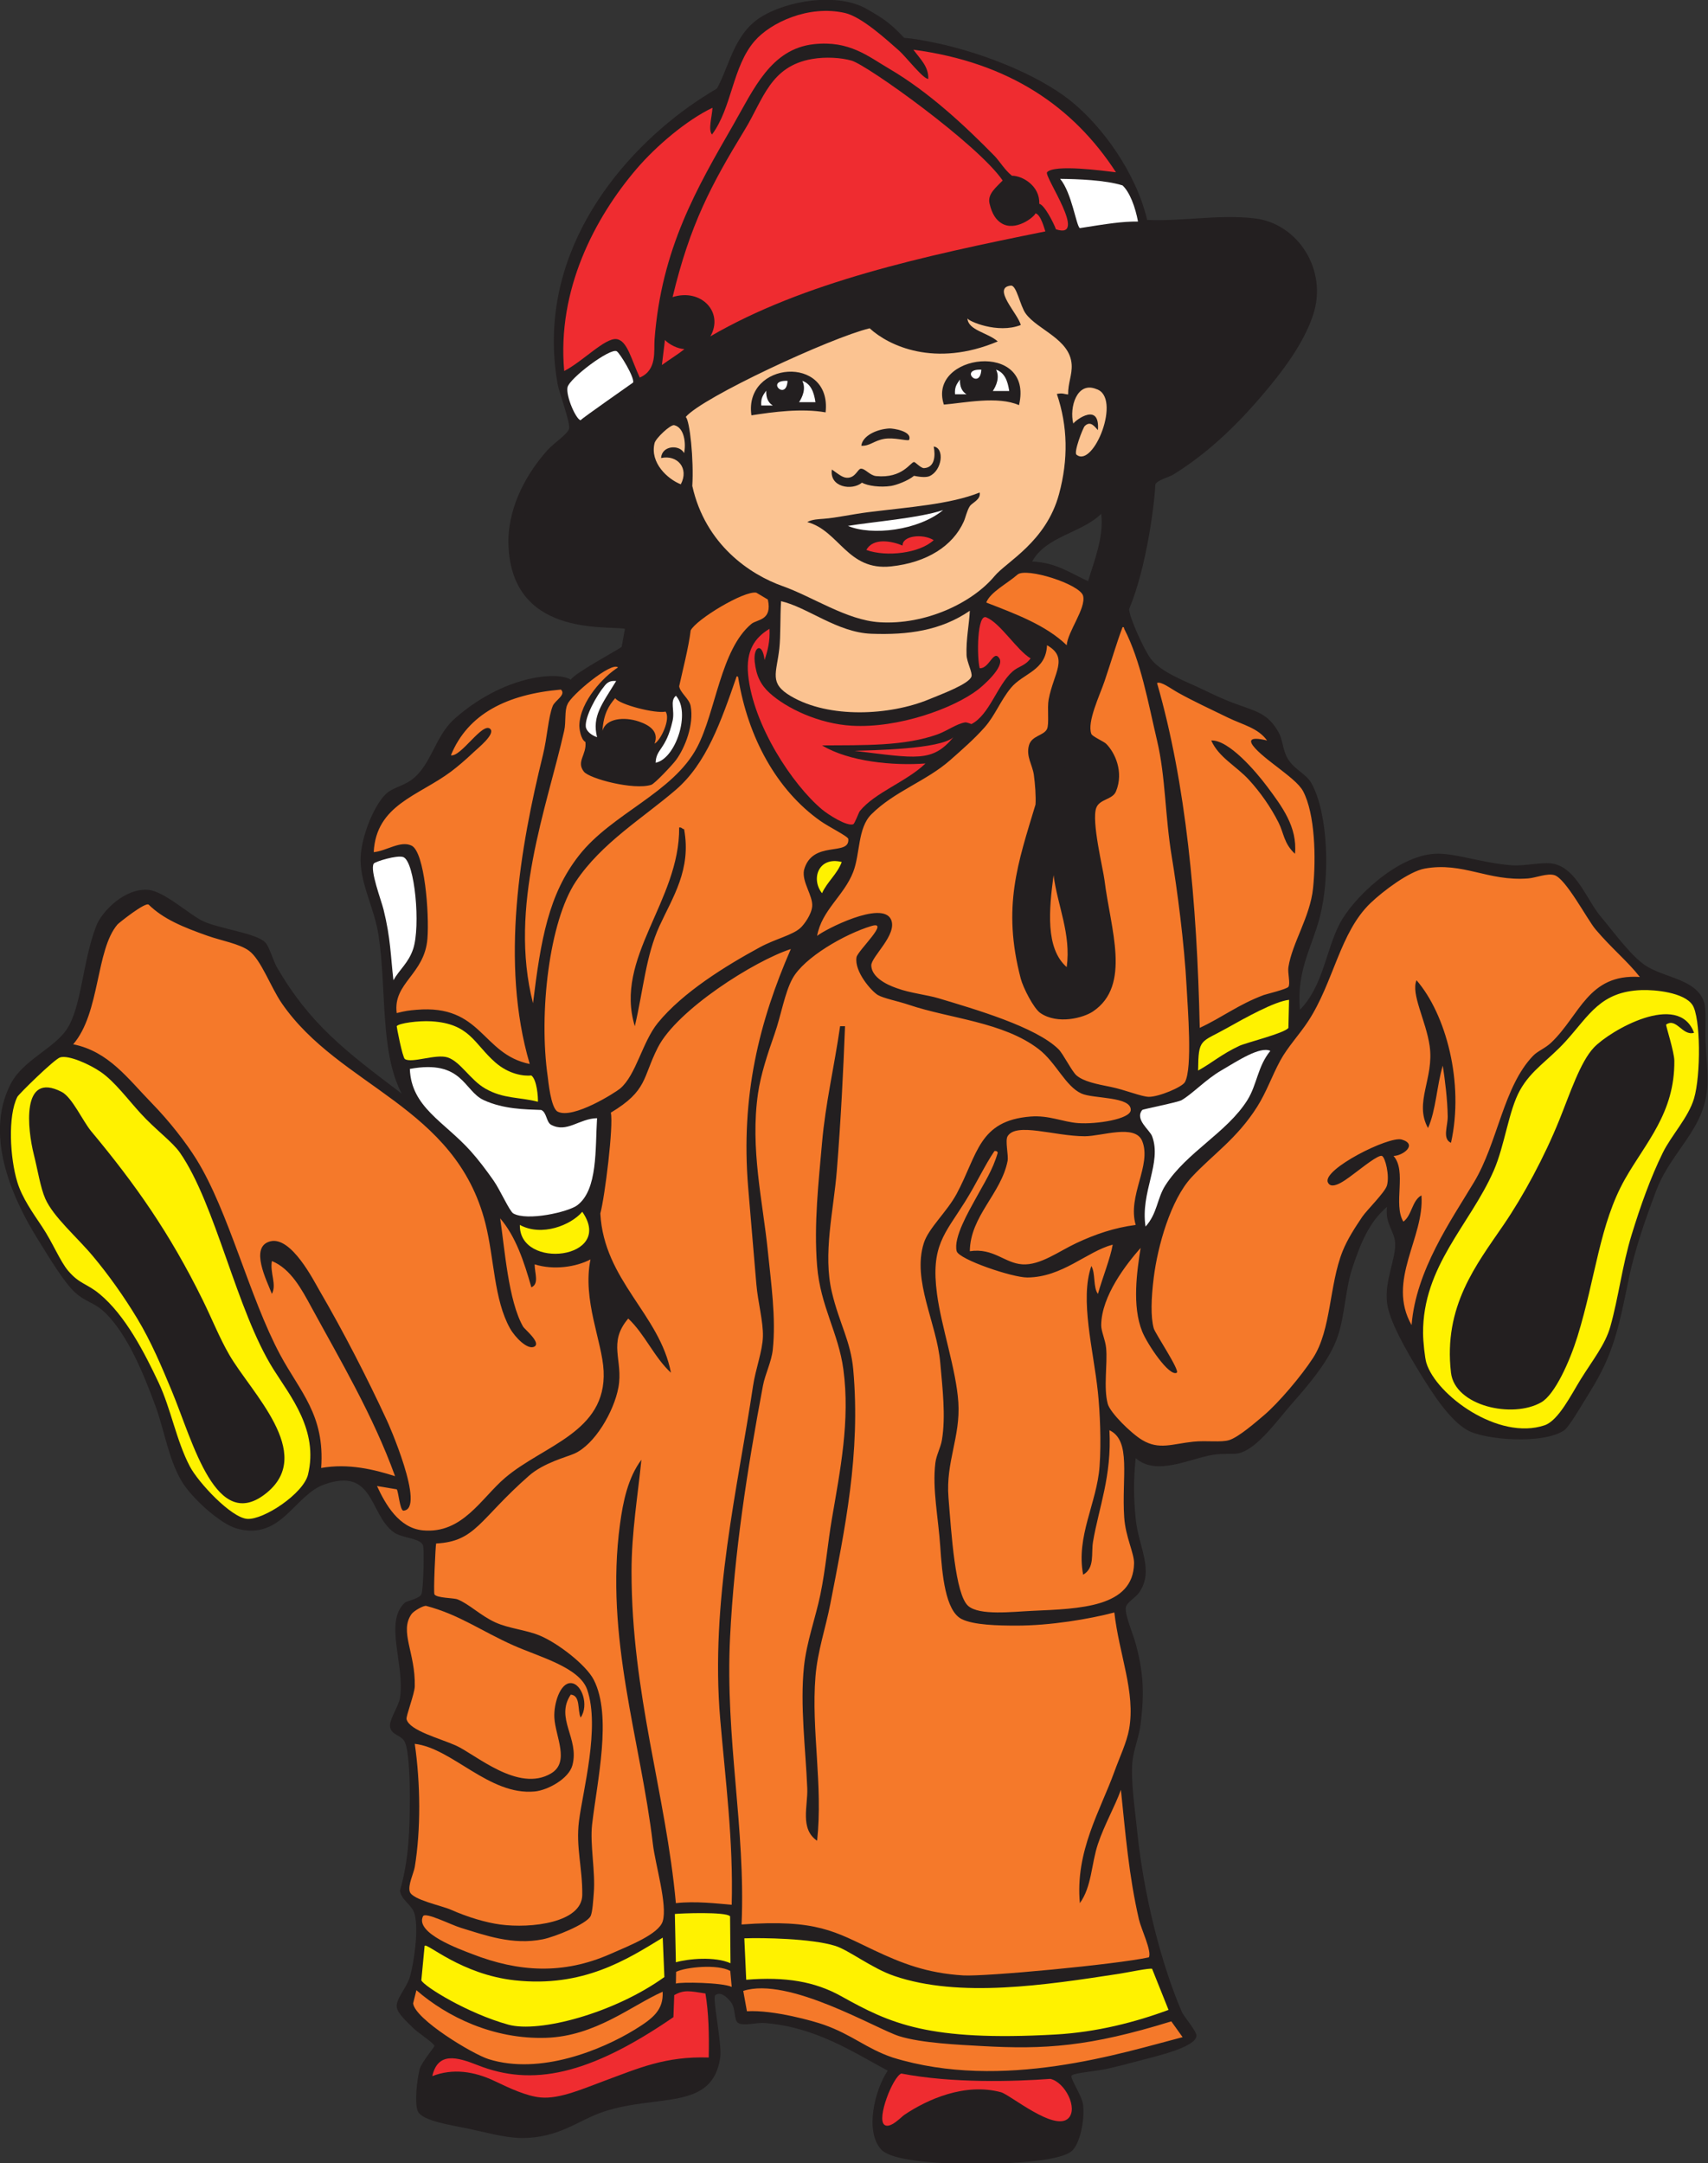 <?xml version="1.0" encoding="UTF-8" standalone="no"?>
<svg
   xmlns:dc="http://purl.org/dc/elements/1.1/"
   xmlns:cc="http://creativecommons.org/ns#"
   xmlns:rdf="http://www.w3.org/1999/02/22-rdf-syntax-ns#"
   xmlns:svg="http://www.w3.org/2000/svg"
   xmlns="http://www.w3.org/2000/svg"
   viewBox="0 0 665.48 842.787"
   height="842.787"
   width="665.48"
   xml:space="preserve"
   id="svg2"
   version="1.1"><rect x="0" y="0" width="665.48" height="842.787" fill="#333333" stroke="none"/><defs
     id="defs6" /><g
     transform="matrix(1.333,0,0,-1.333,0,842.787)"
     id="g10"><g
       transform="scale(0.1)"
       id="g12"><path
         id="path14"
         style="fill:#231f20;fill-opacity:1;fill-rule:evenodd;stroke:none"
         d="m 3353.14,5679.69 c 100.82,-4.59 205.86,16.24 312,4.8 127.44,-13.73 217.08,-150.34 172.79,-283.2 -28.39,-85.18 -91.55,-167.81 -153.59,-240 -77.78,-90.49 -159.98,-167.15 -254.41,-225.6 -14.4,-8.92 -45.7,-15.47 -52.8,-28.8 -1.84,-47.28 -24.06,-238.98 -76.8,-364.8 0.52,-25.11 44.87,-120.54 62.4,-144 30.84,-41.25 98.97,-64.91 153.61,-91.2 26.66,-12.83 57.27,-27.42 86.39,-38.4 67.74,-25.54 101.88,-28.73 134.4,-86.4 12.16,-21.55 11.62,-47.64 24,-72 18.47,-36.35 55.67,-47.53 72.01,-76.8 49.04,-87.84 55.47,-274.91 23.99,-393.6 -23.58,-88.95 -67.77,-154.67 -57.6,-268.8 67.67,69.21 75.38,171.33 115.2,249.6 38.32,75.3 167.2,199.65 278.41,206.4 58.46,3.55 137.74,-27.3 225.59,-33.6 38.98,-2.8 89.29,10.34 120,4.8 68.73,-12.39 99.57,-106.42 139.2,-153.6 42.51,-50.59 94.12,-123.33 139.2,-148.8 59.02,-33.33 140.72,-37.71 163.2,-100.8 8.22,-23.08 3.07,-75.49 4.81,-115.2 3.82,-87.47 16.9,-141.83 -14.41,-216 -31.34,-74.26 -97.32,-135.31 -129.6,-220.8 -30.47,-80.7 -63.13,-172.86 -81.6,-264 -28.26,-139.5 -44.8,-215.92 -110.4,-321.59 -24.97,-40.24 -62.15,-105.07 -76.79,-115.21 -61.14,-42.32 -232.3,-28.63 -283.21,0 -50.44,28.37 -99.79,103.35 -139.2,168 -40.34,66.2 -90.09,152.09 -95.99,206.4 -6.85,62.87 26.31,127.63 23.99,172.8 -1.76,34.27 -29.82,56.05 -23.99,105.6 -52.55,-45.14 -77.26,-107.22 -100.8,-177.59 -24.33,-72.74 -20.91,-155.67 -52.81,-225.61 -28.17,-61.8 -79.18,-121.06 -124.79,-172.8 -40.29,-45.68 -99.26,-129.99 -153.61,-144 -16.36,-4.21 -45.71,0.24 -76.79,-4.8 -68.35,-11.07 -165.45,-63.29 -225.61,-9.6 -6.64,-63.6 -6.07,-115.88 0,-177.6 8.06,-81.87 55.53,-151.21 9.6,-216 -10.77,-15.21 -35.52,-27.18 -38.4,-43.2 -3.61,-20.08 20.79,-76.17 28.8,-105.6 21.6,-79.2 26.18,-140.53 14.41,-235.2 -4.8,-38.55 -20.83,-75.19 -24.01,-110.4 -5.07,-56.09 7.12,-135.6 14.41,-206.396 18.84,-183.301 69.75,-383.899 129.6,-523.203 6.87,-16.016 45.23,-58.672 43.19,-72 -5.09,-33.352 -117.06,-58.442 -168,-72.004 -27.59,-7.344 -60.84,-16.321 -95.99,-23.992 -30.57,-6.672 -94.36,-11.262 -100.8,-19.204 -5.98,-7.371 30.59,-58.355 33.6,-86.406 4.67,-43.562 -9.05,-113.738 -33.6,-134.391 -49.19,-41.379 -307.72,-40.48 -398.4,-33.605 -45.39,3.445 -133.97,11.563 -158.41,38.398 -48.48,53.25 -18.68,174.344 19.2,230.403 -98.23,52.41 -209.64,127.613 -360,139.195 -24.71,1.906 -59.5,-9.551 -76.8,0 -12.93,7.153 -7.8,40.5 -19.2,57.61 -4.23,6.347 -27.99,38.664 -48,23.996 -9.68,-7.102 20.2,-142.161 14.4,-182.407 -22.59,-156.714 -182.3,-105.75 -340.79,-158.394 -75.48,-25.07 -129.42,-77.348 -240,-76.801 -49.31,0.246 -109.4,17.773 -163.21,28.801 -42.82,8.777 -125.08,21.101 -139.2,48 -11.11,21.16 -3.53,92.332 4.8,124.805 4.57,17.793 43.41,65 43.2,67.195 -0.77,8.164 -47.93,38.34 -62.39,52.805 -18.71,18.699 -46.58,42.832 -48,62.402 -1.75,23.965 29.17,55.098 38.39,86.394 11.85,40.188 25.84,135.11 14.41,182.403 -7.24,29.883 -39.53,40.91 -43.2,70.5 26.93,92.847 28.45,184.109 28.79,270.296 0.15,35.96 -1.25,133.76 -14.39,163.2 -9.41,21.07 -37.5,19.4 -43.21,43.2 -4.88,20.43 25.05,61.53 28.81,86.4 14.78,97.78 -47.62,221.83 14.4,278.4 5.35,4.89 41.14,11 47.99,24 6.41,12.15 8.87,136.15 4.8,144 -11.64,22.47 -60.53,19.19 -86.4,38.4 -70.88,52.64 -56.34,190.33 -201.594,139.2 -88.016,-30.98 -125.039,-163.81 -254.398,-129.6 -51.266,13.56 -135.653,92.29 -163.208,139.2 -39.054,66.51 -50.199,148.91 -76.792,220.8 -34.012,91.93 -79.528,204.15 -144.004,268.8 -33.895,33.99 -58.735,32.39 -91.2,62.4 -31.222,28.86 -72.382,96.9 -110.398,158.4 -59.496,96.25 -160.152,291.49 -76.805,451.2 35.805,68.59 125.653,102.79 163.199,158.4 43.926,65.05 46.024,197.24 86.403,302.4 16.062,41.82 83.414,112.61 153.597,105.6 45.946,-4.59 120.84,-73.72 158.407,-91.2 49.027,-22.81 156.648,-35.2 182.394,-62.4 11.793,-12.46 23.18,-54.02 33.606,-72 96.207,-165.96 198.683,-244.23 364.803,-369.6 -63.6,122.11 -43.6,303.3 -67.21,460.8 -12.03,80.28 -51.96,147.69 -52.79,220.8 -0.7,61.06 35.59,154.85 71.99,192 20.07,20.48 50.66,24.18 76.8,43.2 57.64,41.93 68.69,127.48 124.81,177.6 141.82,126.66 300.8,141.11 340.8,115.2 11.37,19.46 129.84,82.44 148.79,96 l 9.6,52.8 c -51.57,10.44 -340.67,-26.88 -340.8,259.2 2.09,106.73 58.47,201.19 115.2,264 17.99,19.91 59.32,46.5 62.41,62.4 3.51,18.13 -29.17,104.57 -33.61,129.6 -65,367.22 166.89,656.05 384.01,811.2 25.2,18.02 55.04,37.09 81.59,52.8 36.36,65.76 49.68,157.06 124.8,206.4 77.74,51.05 230.32,76.48 316.8,24 34.65,-21.02 58.58,-31.51 105.64,-82.27 29.2,-2.22 42.73,-5.42 62.37,-8.93 147.61,-26.41 326.23,-95.37 427.2,-177.6 88.27,-71.89 186.86,-204.49 220.8,-345.6 z m -134.41,-859.2 c 8.33,-67.54 -21.03,-138.95 -38.4,-196.8 -50.67,22.93 -92.74,54.45 -163.2,57.6 39.76,73.84 144.26,82.95 201.6,139.2 v 0" /><path
         id="path16"
         style="fill:#ffffff;fill-opacity:1;fill-rule:evenodd;stroke:none"
         d="m 3098.73,5799.69 c 50.62,-0.51 132,-3.36 182.4,-19.2 21.18,-19.81 37.34,-63.21 45.15,-105.6 -47.07,0.42 -88.61,-6.34 -169.94,-19.2 -10.7,6.35 -23.14,102.58 -57.61,144 v 0" /><path
         id="path18"
         style="fill:#231f20;fill-opacity:1;fill-rule:evenodd;stroke:none"
         d="m 3271.53,5478.09 c 61.92,-148.33 96.54,-333.95 81.61,-542.4 -21.94,-306.15 -191.07,-516.35 -196.8,-835.2 -108.27,-3.83 -66.59,121.96 -43.2,216 42.6,171.3 131.96,319.84 143.99,513.6 4.29,68.96 -16.88,151.67 -14.4,201.6 1.63,32.54 21.48,59.66 19.2,96 -2.02,32.3 -37.98,69.94 -38.39,91.2 -0.16,8.19 25.23,49.21 33.59,76.8 16.68,55.02 20.69,110.6 14.4,182.4 v 0" /><path
         id="path20"
         style="fill:#ffffff;fill-opacity:1;fill-rule:evenodd;stroke:none"
         d="m 1802.73,5295.69 c 9.48,-5.81 51.59,-75.3 48,-91.2 -0.6,-0.84 -153.02,-106.76 -153.6,-110.4 -13.73,2.53 -43.25,70.57 -38.4,96 5.07,26.55 125.7,116.83 144,105.6 v 0" /><path
         id="path22"
         style="fill:#ffffff;fill-opacity:1;fill-rule:evenodd;stroke:none"
         d="m 2301.93,5209.29 c -3.19,-60.96 -66.81,2.66 0,0 v 0" /><path
         id="path24"
         style="fill:#ffffff;fill-opacity:1;fill-rule:evenodd;stroke:none"
         d="m 2345.13,5209.29 c 25.03,-8.58 34.03,-33.17 38.41,-62.4 -16,0 -32.01,0 -48,0 10.04,15.08 20.92,40.08 9.59,62.4 v 0" /><path
         id="path26"
         style="fill:#ffffff;fill-opacity:1;fill-rule:evenodd;stroke:none"
         d="m 2239.54,5180.49 c -0.71,-21.54 6.29,-35.34 19.19,-43.2 -11.19,0 -22.4,0 -33.6,0 -1.65,20.85 4.64,29.48 14.41,43.2 v 0" /><path
         id="path28"
         style="fill:#231f20;fill-opacity:1;fill-rule:evenodd;stroke:none"
         d="m 1879.53,5012.49 c -4.04,-46.89 62.15,-135.38 96.86,-140.15 13.81,-25.75 20.09,-117.09 23.14,-176.65 7.02,-136.78 -3.24,-211.78 -33.6,-321.6 -9.29,-33.62 -25.77,-95.54 -38.39,-100.8 -17.12,-7.13 -103.45,28.86 -105.61,33.6 -3.61,7.96 18,76.5 24,105.6 30.9,149.67 48.95,317.24 33.6,484.8 -4.48,48.91 -23.06,96.64 0,115.2 v 0" /><path
         id="path30"
         style="fill:#ffffff;fill-opacity:1;fill-rule:evenodd;stroke:none"
         d="m 2756.65,4831.54 c -72.72,-59.9 -208.56,-75.66 -278.23,-46.24 72.63,12.15 205.98,22.28 278.23,46.24 v 0" /><path
         id="path32"
         style="fill:#ef2c30;fill-opacity:1;fill-rule:evenodd;stroke:none"
         d="m 2729.13,4743.69 c -40.62,-38.3 -137.96,-50.02 -196.79,-28.8 19.64,36.75 74.28,26.24 105.87,12.94 -1.39,28.18 57.56,36.17 90.92,15.86 v 0" /><path
         id="path34"
         style="fill:#231f20;fill-opacity:1;fill-rule:evenodd;stroke:none"
         d="m 1900.32,4056.69 c -62.06,-8.03 -122.32,2.86 -179.75,37.29 5.14,17.83 21.56,34.94 40.59,40.71 27.35,8.31 19.08,70.06 41.57,66.6 18.16,-2.79 75.9,-7.41 86.41,-24 2.18,-3.45 -8.69,-46.36 -8.53,-57.17 0.35,-25.24 21.82,-37.19 19.71,-63.43 v 0" /><path
         id="path36"
         style="fill:#231f20;fill-opacity:1;fill-rule:evenodd;stroke:none"
         d="m 3041.13,4143.69 c 15.49,-53.26 130.73,-110.99 172.81,-48 0.79,13.59 -29.59,-3.99 -28.8,9.6 0,8 0,16 0,24 53.47,1.48 78.52,-92.38 43.19,-115.2 -21.03,-13.59 -76.55,45.41 -124.79,24 -18.21,-8.07 -26.2,-26.88 -33.61,-52.8 -43.28,10.16 -17.09,61.53 -19.65,80.57 -3.37,25.14 -37.67,44.8 -9.15,77.83 v 0" /><path
         id="path38"
         style="fill:#231f20;fill-opacity:1;fill-rule:evenodd;stroke:none"
         d="m 3074.73,3390.09 c 158.88,48.32 38.45,321.07 28.81,446.4 -4.46,57.81 -4.5,149.8 14.39,168 l 57.61,-4.8 c 6.46,-11.59 -6.56,-57.03 -4.81,-86.4 4.08,-68.68 36.16,-211.75 52.81,-321.6 7.94,-52.49 0.1,-135.62 -24.01,-168 -21.76,-29.23 -89.21,-61.12 -124.8,-33.6 v 0" /><path
         id="path40"
         style="fill:#ffffff;fill-opacity:1;fill-rule:evenodd;stroke:none"
         d="m 1149.93,3457.29 c -8.09,70.45 -8.15,123.23 -28.8,206.4 -6.93,27.94 -40.31,114.84 -28.79,134.4 3.5,5.95 69.09,25.91 86.39,19.2 34.25,-13.27 50.84,-203.27 28.81,-268.8 -13.78,-40.95 -39.63,-59.33 -57.61,-91.2 v 0" /><path
         id="path42"
         style="fill:#fff200;fill-opacity:1;fill-rule:evenodd;stroke:none"
         d="m 2460.33,3802.89 c -13.54,-36.05 -42.1,-57.1 -57.6,-91.2 -33.3,41.74 -10.3,108.33 57.6,91.2 v 0" /><path
         id="path44"
         style="fill:#231f20;fill-opacity:1;fill-rule:evenodd;stroke:none"
         d="m 4812.34,3313.29 c 34.74,0.41 63.57,-68.89 52.8,-139.2 -16.37,-106.82 -94.21,-175.52 -153.6,-288 -26.22,-49.63 -46.09,-103.96 -62.41,-158.39 -39.83,-132.93 -45.79,-301.47 -110.4,-403.21 -18.35,-28.9 -67.07,-75.17 -86.39,-81.6 -126.5,-42.01 -204.76,61.07 -177.61,192 14.84,71.52 58.9,142.19 91.21,201.6 52,95.63 154.77,265.8 206.4,374.4 32.25,67.86 50.88,140.56 91.2,196.8 17.1,23.87 101.6,105.05 148.8,105.6 v 0" /><path
         id="path46"
         style="fill:#ffffff;fill-opacity:1;fill-rule:evenodd;stroke:none"
         d="m 3713.14,3250.89 c -37.41,-45.5 -38.69,-98.5 -67.2,-144 -59.49,-94.89 -178.03,-152.4 -240,-249.59 -24.18,-37.92 -22.95,-81.71 -57.61,-120 -15.58,101.64 48.55,185.64 19.2,263.99 -6.98,18.67 -51.48,49.12 -28.8,76.81 2,2.44 104.04,22.18 115.21,28.79 32.67,19.33 70.06,59.97 115.19,86.4 49.32,28.88 113.44,71.48 144.01,57.6 v 0" /><path
         id="path48"
         style="fill:#ffffff;fill-opacity:1;fill-rule:evenodd;stroke:none"
         d="m 1745.13,3054.09 c -5.6,-90.13 2.5,-208.66 -57.59,-254.39 -26.14,-19.9 -146.68,-47.16 -187.21,-24.01 -10.95,6.26 -38.33,68.44 -57.6,96 -21.46,30.72 -44.2,60.77 -67.2,86.41 -77.53,86.4 -173.44,127.95 -177.6,239.99 154.69,28.37 157.03,-64.13 216.01,-91.2 57.96,-26.59 119.51,-26.9 167.99,-28.79 16.33,-7.1 14.64,-35.53 28.8,-43.21 46.11,-25 81.95,18.16 134.4,19.2 v 0" /><path
         id="path50"
         style="fill:#231f20;fill-opacity:1;fill-rule:evenodd;stroke:none"
         d="m 756.332,2002.89 c -164.594,11.42 -184.168,190.97 -244.801,336 -55.601,133.02 -131.961,242.67 -220.801,355.2 -43.613,55.25 -111.46,98.29 -134.398,148.8 -12.894,28.43 -15.359,76.41 -23.996,115.21 -6.777,30.42 -31.477,172.97 19.195,143.99 43.707,-24.99 86.946,-102.63 124.801,-148.8 114.383,-139.49 198.883,-260.67 278.398,-446.4 78.43,-183.16 188.809,-272.93 201.602,-504 v 0" /><path
         id="path52"
         style="fill:#f5792a;fill-opacity:1;fill-rule:evenodd;stroke:none"
         d="m 1212.34,1225.29 c 109.69,-12.51 217.48,-151.56 350.39,-139.2 37.48,3.49 99.73,36.72 110.41,76.8 20.98,78.8 -51.55,136.7 -4.8,206.4 29.16,-2.84 18.96,-45.03 28.79,-67.2 24.97,35.76 3.58,100.11 -28.79,100.8 -31.07,0.66 -50.06,-59.97 -48.01,-100.8 2.78,-55.2 46.49,-129.93 -9.6,-163.2 -96,-56.94 -220.34,55.54 -278.39,81.6 -46.17,20.73 -135.56,43.4 -144,76.81 -2.2,8.67 23.48,74.18 24,95.99 2.31,98.57 -45.54,159.95 -9.61,211.2 6.62,9.44 35.67,25.99 43.2,23.99 96.51,-25.49 159.78,-72.97 254.4,-115.19 75.76,-33.8 193.42,-63.97 216,-129.6 37.93,-110.21 -12.76,-295.49 -23.99,-384.002 -9.65,-76.016 10.54,-137.618 9.59,-215.997 -0.97,-80.859 -149.1,-98.671 -240,-86.394 -41.08,5.547 -93.68,20.887 -144,43.191 -27.32,12.11 -111.77,28.809 -120,52.285 -6.55,18.704 11.57,55.262 14.41,72.52 18.02,109.785 16.73,245.047 0,359.997 v 0" /><path
         id="path54"
         style="fill:#ef2c30;fill-opacity:1;fill-rule:evenodd;stroke:none"
         d="m 2061.93,495.691 c 9.46,-56.14 11.02,-120.183 9.6,-187.207 -127.37,4.204 -206.08,-31.921 -302.39,-67.195 -62.35,-22.832 -132.38,-54.746 -188.77,-49.59 -41.34,3.789 -90.94,27.09 -134.51,47.918 -60.18,28.781 -122.86,37.688 -182.36,14.446 16.37,71.32 71.5,56.32 132.8,32.042 158.88,-62.941 324.66,-29.64 572.06,140.372 l 2.37,64.414 c 29.06,16.304 45.01,11.929 91.2,4.8 v 0" /><path
         id="path56"
         style="fill:#231f20;fill-opacity:1;fill-rule:evenodd;stroke:none"
         d="m 2061.93,279.688 c -36.13,-67.129 -143.9,-59.227 -230.4,-76.797 -128.53,-26.106 -187.63,-97.051 -340.8,-86.399 -38.66,2.696 -245.43,39.543 -240,81.594 2.82,49.094 107,44.348 153.56,31.953 81.9,-21.797 93.64,-72.488 206.44,-60.754 148.7,15.488 281.02,119.36 451.2,110.403 v 0" /><path
         id="path58"
         style="fill:#ef2c30;fill-opacity:1;fill-rule:evenodd;stroke:none"
         d="m 2634.34,261.719 c 149.72,-28.992 331.62,-23.406 435.59,-15.625 43.42,-9.656 81.8,-86.602 52.8,-115.203 -40.54,-40 -170.41,68.964 -196.79,76.089 -105.17,28.411 -215.49,-20.64 -283.21,-66.492 -7.87,-5.332 -41.07,-41.289 -57.6,-28.8 -23.53,17.792 24.31,139.875 49.21,150.031 v 0" /><path
         id="path60"
         style="fill:#231f20;fill-opacity:1;fill-rule:evenodd;stroke:none"
         d="m 3122.73,106.895 c 0.64,-51.614 -65.99,-62.911 -110.39,-67.207 -113.03,-10.938 -264.12,-12.43 -379.2,9.598 -13.58,2.602 -42.44,16.008 -43.21,19.199 150.18,115.95 250.61,125.176 286.62,121.379 119.56,-12.617 131.47,-111.66 246.18,-82.968 v 0" /><path
         id="path62"
         style="fill:#ffffff;fill-opacity:1;fill-rule:evenodd;stroke:none"
         d="m 2868.28,5241.94 c -3.19,-60.96 -66.82,2.66 0,0 v 0" /><path
         id="path64"
         style="fill:#ffffff;fill-opacity:1;fill-rule:evenodd;stroke:none"
         d="m 2911.48,5241.94 c 25.02,-8.58 34.03,-33.17 38.4,-62.4 -16,0 -32.01,0 -48,0 10.05,15.08 20.92,40.09 9.6,62.4 v 0" /><path
         id="path66"
         style="fill:#ffffff;fill-opacity:1;fill-rule:evenodd;stroke:none"
         d="m 2805.88,5213.14 c -0.71,-21.54 6.29,-35.34 19.2,-43.2 -11.2,0 -22.4,0 -33.6,0 -1.66,20.85 4.63,29.47 14.4,43.2 v 0" /><path
         id="path68"
         style="fill:#fbc391;fill-opacity:1;fill-rule:evenodd;stroke:none"
         d="m 3122.06,5169.51 c -11.29,0.69 -16.33,5.28 -32.93,1.38 31.92,-94.06 33.75,-191.28 6.28,-292.8 -37.75,-139.52 -153.51,-197.55 -188.36,-239.44 -65.7,-78.95 -202.45,-143.44 -336.32,-134.96 -95.97,6.08 -195.46,74.6 -283.19,105.6 -94.97,33.57 -225.86,121.09 -264,292.8 4.65,77.12 -7.25,191.52 -19.2,201.6 48.05,57.31 424.45,231.96 537.59,259.2 55.25,-50.97 190.78,-115.78 374.41,-38.4 -28.86,25.85 -86.8,32.36 -88.64,67.58 1.5,-7.85 88.43,-46.25 155.84,-19.58 -6.68,31.36 -85.79,109.51 -28.81,115.2 16.71,1.67 26.83,-58.98 43.2,-81.6 34.71,-47.98 129.45,-74.28 134.41,-148.8 2.02,-30.55 -10.84,-54.15 -10.28,-87.78 z m -839.1,-604.23 c 77.05,-17.58 164.26,-91.5 263.77,-95.19 107.57,-3.98 203.23,9.14 288,67.2 -1.89,-40.53 -11.3,-83.03 -9.59,-129.6 0.73,-20.03 17.73,-51.22 14.39,-62.4 -6.49,-21.8 -85.57,-51.07 -124.8,-67.2 -114.4,-47.05 -291.04,-56.55 -403.2,9.6 -64.48,38.03 -41.74,66.36 -33.6,139.2 4.03,35.99 2.1,92.6 5.03,138.39 z m -283.43,432.81 c -13.44,25.97 -65.4,22.39 -67.19,-14.4 47.44,10.25 82.52,-29.59 57.59,-76.8 -38.34,15 -90.62,62.65 -76.79,120 2.83,14.08 46.66,55.33 57.59,52.8 29.61,-6.85 34.97,-53.71 28.8,-81.6 z m 1209.6,67.2 c 6.21,81.92 -63.56,30.8 -72,19.2 -12.04,46.66 10.34,124.24 67.21,100.8 75.54,-23.33 -7.82,-231.88 -57.6,-192 -9.57,5.51 18.4,78.56 23.98,84.01 17.14,16.75 29.51,-2.75 38.41,-12.01 z m -450.27,74.52 c 60.38,5.11 157.94,25.84 219.6,-1.59 44.87,190.17 -268.95,150.51 -219.6,1.59 z m -562.53,-31.32 c 63.38,9.89 145.99,21.04 216.8,8.67 19,169.97 -239.61,149.52 -216.8,-8.67 z m 388.8,-68.67 c 28.78,4.71 65.01,-6.88 72,-3.33 10.77,25.51 -46.86,34.16 -57.6,33.6 -37.49,-1.95 -78.69,-21.59 -81.98,-50.56 25.2,-1.25 37.1,15.31 67.58,20.29 z m 115.85,-85.67 c -9.29,-0.5 -25.57,17.94 -29.2,17.9 -10.57,-0.12 -33.15,-48.54 -110.65,-41.16 -18.92,1.8 -32.43,22.56 -45.04,21.56 -8.78,-0.7 -14.89,-24.39 -36.56,-26.36 -15.41,-1.4 -26.17,8.74 -48,24 -7.94,-51.65 58.4,-62.82 88.01,-38.39 16.51,-9.56 54.05,-14.43 84.8,-9.61 15.39,2.41 49.27,14.74 67.23,29.61 22.74,-4.67 37.6,-4.43 45.57,-0.81 36.82,16.74 44.36,82.11 11.99,86.4 5.39,-26.53 3.26,-61.43 -28.15,-63.14 z m -163.85,-128.86 c -46,-5.78 -90.81,-16.2 -129.59,-19.2 -14.99,-1.17 -33.84,-1.61 -48.01,-9.6 93.64,-25.1 117.17,-143.14 244.81,-129.6 105.25,11.17 180.74,59.96 212.65,131.06 5.24,11.65 9.32,32.25 17.74,45.01 6.93,10.49 32.63,18.83 28.81,39.93 -87.02,-34.8 -206.32,-42.51 -326.41,-57.6 v 0" /><path
         id="path70"
         style="fill:#fff200;fill-opacity:1;fill-rule:evenodd;stroke:none"
         d="m 3415.54,447.695 c -95.89,-35.593 -209.34,-65.195 -331.2,-72.004 -371.02,-20.718 -482.07,31.997 -625.59,112.051 -77.36,43.156 -163.5,57.297 -277.61,48.051 l -5.52,121.102 c 53.74,1.984 195.59,-0.372 265.51,-22 39.92,-12.344 106.98,-65.547 172.87,-88.059 190.63,-65.137 441.92,-26.621 657.53,6.457 23.74,3.641 90.03,17.559 96,14.402 l 48.01,-120 z m -1478.41,211.192 4.8,-115.196 c -146.55,-105.617 -365.95,-164.101 -456,-139.199 -119.23,32.981 -245.97,111.613 -254.4,129.602 l 9.6,100.801 c 7,9.824 106.79,-83.75 264,-100.801 199.05,-21.582 327.09,60.625 432,124.793 z m 198.05,-74.785 c -45.95,20.527 -123.71,13.007 -159.64,2.793 l -2.98,141.218 c 15.8,1.711 149.62,7.102 161.38,-6.824 l 1.24,-137.187 v 0" /><path
         id="path72"
         style="fill:#f5792a;fill-opacity:1;fill-rule:evenodd;stroke:none"
         d="m 2172.47,503.152 c 131.87,43.11 389.05,-111.355 455.86,-132.261 65.32,-20.442 173.62,-25.024 240,-28.801 186.63,-10.613 315.62,-2.031 555.34,72.058 l 32.96,-46.16 c -175.07,-45.285 -525.19,-159.043 -847.5,-59.504 -78,26.567 -117.43,66.282 -201.59,96.008 -27.35,9.656 -145.49,43.75 -224.32,39.192 l -10.75,59.468 z m -955.34,2.141 c 89.62,-78.074 225.31,-144.238 379.2,-139.199 144.14,4.719 249.06,94.082 340.5,134.707 2.9,-53.153 -27.83,-77.891 -81.3,-110.711 -96.43,-59.192 -276.66,-133.586 -427.19,-86.399 -47.32,14.832 -215.77,116.922 -220.8,163.204 l 9.59,38.398 z m 921.6,9.602 c -27.29,12.976 -150.76,14.785 -163.19,9.695 l 0.65,34.316 c 28.32,13.887 120.57,23.321 158.31,2.754 l 4.23,-46.765 v 0" /><path
         id="path74"
         style="fill:#fff200;fill-opacity:1;fill-rule:evenodd;stroke:none"
         d="m 1572.34,3102.09 c -54.68,14.16 -100.19,8.01 -153.61,38.4 -44.03,25.05 -72.96,79.06 -110.39,91.2 -34.26,11.11 -104.43,-17.79 -124.8,-4.8 -7.24,4.61 -24.45,95.25 -24,96 5.25,8.81 63.46,16.58 100.79,14.4 112.85,-6.57 124.71,-65.03 187.21,-120 39.8,-35 83.33,-40.75 105.6,-38.4 16.37,-12.46 19.84,-64.05 19.2,-76.8 z m 1929.59,91.2 c 1.06,95.84 6.7,80.5 85.36,124.73 52.17,29.35 138.04,77.35 180.52,82.02 l -1.87,-81.95 c -10.6,-15.64 -123.63,-43.17 -144.01,-52.8 -52.24,-24.68 -78.73,-49.25 -120,-72 z m -1982.4,-451.2 c 63.57,-34.88 148.95,-0.96 182.4,38.4 96.75,-138.61 -185.25,-171.35 -182.4,-38.4 v 0" /><path
         id="path76"
         style="fill:#ef2c30;fill-opacity:1;fill-rule:evenodd;stroke:none"
         d="m 3055.54,5646.09 c -358.2,-72.21 -707.01,-148.54 -979.21,-306.74 39.96,69.53 -26.08,141.42 -110.4,114.74 50.93,211.79 112.45,327.79 211.2,489.6 53.96,88.4 74.02,185.23 196.81,206.4 39.67,6.84 84.97,3.89 115.2,-4.8 46.47,-13.36 368.95,-244.41 441.59,-350.4 -19.57,-20.58 -44.8,-39.48 -38.39,-67.2 7.55,-32.73 20.21,-48.56 34.81,-57.73 40.37,-25.33 95.67,17.73 99.59,28.93 16.04,-3.56 26.78,-48.5 28.8,-52.8 z M 1943.59,5328.77 c 11.43,-12.83 37.59,-26.09 56.92,-26.63 -22.21,-17.95 -41.1,-28.49 -65.85,-46.65 l 8.93,73.28 z m 726.25,848.42 c 279.55,-37.24 467.32,-166.27 592.09,-358.3 -37.57,4.39 -180.54,24.07 -201.6,0 -8.12,-13.66 121.28,-197.66 26.17,-166.67 -8.06,21.62 -34.28,71.77 -48.83,74.59 2.34,52.47 -49.17,82.1 -79.89,82.06 -21.16,16.67 -35.83,42.49 -51.04,58.02 -85.14,86.86 -191.34,186.45 -307.21,254.4 -62.5,36.66 -116.78,83.39 -220.79,72 -125.74,-13.77 -175.67,-131.61 -235.2,-235.2 -105.96,-184.35 -210.32,-361.39 -230.4,-628.8 -2.43,-32.26 8.18,-88.45 -43.21,-110.4 -24.95,53.12 -36.38,108.4 -67.87,112.4 -33.67,4.28 -98.83,-65.59 -152.92,-93.2 -21.61,237.93 89.96,448.41 211.19,590.4 57.44,67.27 146.75,143.05 222.23,179.02 -1.52,-27.12 -13.32,-64.51 -1.43,-78.22 58.91,79.52 59.27,198.07 124.8,273.6 45.81,52.79 156.64,106.16 264,81.6 49.73,-11.37 124.71,-80.97 158.4,-110.4 17.98,-15.7 71.85,-84.84 85.06,-81.96 0.73,35.8 -22.23,56.1 -43.55,85.06 v 0" /><path
         id="path78"
         style="fill:#ef2c30;fill-opacity:1;fill-rule:evenodd;stroke:none"
         d="m 3012.34,4398.09 c -16.32,-22.53 -35.07,-22.62 -52.81,-38.4 -44.89,-39.96 -67.27,-126.46 -120,-153.6 -0.75,-0.39 -13.07,5.9 -19.2,4.8 -25.2,-4.55 -52.05,-24.64 -78.79,-34.41 -97.13,-35.5 -217.05,-31.87 -338.81,-32.79 79.21,-47.69 207.7,-59.81 302.41,-52.8 -57.07,-54.35 -147.39,-84.33 -192,-139.2 -2.93,-3.6 -14.85,-36.79 -19.2,-38.4 -18.59,-6.87 -72.87,27.84 -91.21,43.2 -86.6,72.56 -201.43,246.54 -215.99,393.6 -7.02,70.82 19.77,108.82 62.4,134.4 1.87,-37.08 -5.48,-64.93 -14.41,-91.2 -5.94,53.18 -33.46,40.4 -28.8,-4.8 4.36,-42.26 18.53,-68.57 43.21,-91.2 49.25,-45.19 144.49,-90.4 240,-96 137.24,-8.05 298.01,50.68 369.59,105.6 14.41,11.05 78.12,66.35 62.4,91.2 -17.3,27.37 -29.23,-30.55 -57.59,-28.8 -8.53,33.25 -7.82,159.81 19.19,148.8 41.75,-17.02 89.21,-96.01 129.61,-120 z m -225.6,-230.4 c -61.66,-74.7 -109.36,-61.52 -289.5,-39.83 51.06,1.86 250.9,4.17 289.5,39.83 v 0" /><path
         id="path80"
         style="fill:#231f20;fill-opacity:1;fill-rule:evenodd;stroke:none"
         d="m 3381.93,4954.89 c 3.52,219.52 -20.64,411.36 -91.2,556.8 62.45,-4.75 106.91,-27.5 120,-81.6 47.88,35.82 -9.87,82.13 -33.6,96 -128.01,74.86 -413.28,9.85 -551.99,-28.8 -315.28,-87.85 -757.44,-258.92 -988.81,-480 -33.88,-32.38 -83.4,-89.08 -81.6,-134.4 0.58,-14.49 33.09,-88.53 62.4,-72 13.82,7.79 -27.2,46.41 -28.79,67.2 -3.48,45.25 33.89,77.18 47.99,86.4 22.83,-146.76 28.62,-274.51 0,-432 -174.84,13.17 -324.67,28.58 -311.99,225.6 7.31,113.75 81.27,217.2 163.2,288 196.29,169.62 507.89,331.2 753.59,412.8 301.13,100.01 667.29,172.69 979.2,187.2 118.91,5.53 271.26,16.9 340.8,-43.2 153.98,-133.06 -43.36,-353.6 -124.79,-441.6 -77.88,-84.16 -164.3,-161.9 -254.41,-206.4 z M 2015.05,4833.47 c 42.37,-112.43 111.53,-178.5 179.22,-215.61 -60.27,-18.13 -119.28,-48.82 -165.93,-80.57 6.95,101.51 -11.05,219.82 -13.29,296.18 z m 1198.89,164.62 c 12.71,-31.47 29.03,-96.47 14.39,-129.6 -5.65,-12.79 -56.48,-35.83 -76.8,-48 -32.43,-19.43 -60.75,-34.04 -76.8,-48 26.21,16.96 63.78,162.84 67.2,182.4 23.04,-6.83 65.43,5.68 72.01,43.2 v 0" /><path
         id="path82"
         style="fill:#f5792a;fill-opacity:1;fill-rule:evenodd;stroke:none"
         d="m 3257.13,1609.29 c 14.1,-124.02 62.32,-232.8 43.2,-340.81 -6.88,-38.89 -28.47,-83.85 -43.2,-124.79 -40.47,-112.41 -114.9,-232.225 -100.79,-384.002 34.99,48.632 33.46,115.125 52.79,172.8 19.05,56.836 48.62,107.462 67.21,158.402 13.29,-127.46 23.09,-250.734 52.79,-379.202 6.41,-27.704 38.42,-93.551 28.8,-110.399 -97.25,-21.133 -478.14,-56.687 -542.39,-52.805 -106.26,6.45 -179.88,35.442 -260.75,73.618 -113.05,53.347 -166.52,91.558 -387.25,75.195 12.32,281.355 -48.4,542.973 -33.6,840.003 12.25,245.96 49.95,489.15 95.99,734.39 6.53,34.71 25,69.91 28.8,105.61 9.92,93.11 -5.12,195.95 -14.39,287.99 -14.64,145.14 -52.11,299.19 -28.81,460.8 7.92,54.89 27.57,114.75 48.01,172.8 19.82,56.34 29.82,121.27 52.79,163.2 33.83,61.74 152.5,130.04 230.4,153.6 57.35,17.35 -40.01,-72.06 -43.19,-91.2 -7,-41.99 44.26,-99.74 62.39,-110.4 16.66,-9.8 58.95,-17.89 91.2,-28.8 118.82,-40.17 275.48,-49.69 379.21,-129.6 50.61,-38.99 77.74,-108.47 124.79,-129.6 35.04,-15.73 145,-7.89 144.01,-47.99 -0.67,-27.06 -101.27,-42.19 -153.61,-38.4 -45.19,3.26 -85.05,23.44 -139.19,19.2 -152.06,-11.94 -154.28,-110.6 -216,-225.61 -28.66,-53.39 -82.06,-100.23 -96.01,-144 -35.06,-110.05 37.77,-233.06 48,-350.4 6.58,-75.39 16.42,-155.61 4.81,-225.6 -3.75,-22.51 -16.38,-43.76 -19.2,-67.2 -9.17,-76.13 8.64,-158.89 14.39,-244.8 5.42,-80.84 14.8,-187.23 62.4,-211.2 35.59,-17.91 108.37,-19.09 158.4,-19.2 100.51,-0.21 214.96,19.13 288,38.4 z M 1798.25,4281.9 c 10.77,-18.72 118.27,-46.08 147.14,-39.42 15.57,-21.48 -14.16,-84.09 -32.25,-93.68 13.64,35.51 -14.41,53.99 -45.55,64.62 -42.68,14.58 -96.62,9.9 -106.71,-27.25 3.25,49.96 18.26,73.33 37.37,95.73 z m 1319.68,154.59 c -61.11,58.89 -148.71,91.29 -235.2,124.8 11.93,30.72 61.3,55.34 91.21,81.6 25.26,22.19 184.13,-28.4 192,-62.4 8.5,-36.76 -45.31,-104.17 -48.01,-144 z m -38.4,-672 c 11.23,-88.69 51.63,-171.39 38.4,-268.8 -62.72,54.57 -51.79,168.58 -38.4,268.8 z M 2906.74,2958.1 c 5.57,0.78 8.53,-1.07 9.6,-4.81 -14.84,-51.77 -39.24,-87.33 -67.21,-139.2 -16.26,-30.15 -63.38,-109.89 -52.79,-148.8 6.53,-24.05 162.58,-77.04 206.39,-76.81 102.52,0.56 173.88,75.87 249.61,96.01 -6.07,-37.17 -30.12,-97.86 -43.21,-144 -14.49,19.1 -6.65,60.55 -19.2,81.6 -34.44,-99.07 6.18,-244.59 19.2,-369.6 6,-57.54 9.91,-144.67 4.81,-216 -7.68,-107.09 -69.45,-204.59 -48,-316.8 34.69,19.93 23.06,61.89 28.79,96 16.72,99.56 55.4,192.52 48,326.4 64.77,-30.55 35.38,-137.63 43.21,-254.39 3.88,-58.02 29.25,-104.77 28.79,-134.41 -1.96,-129.41 -158.71,-132.93 -297.6,-139.2 -58.59,-2.64 -154.4,-14.43 -187.2,14.39 -38.23,33.63 -49.2,213.06 -57.59,316.81 -8.42,103.99 35.37,177.01 28.79,278.4 -6.12,94.49 -49.52,219.87 -62.4,316.8 -18.7,140.73 22.6,174.69 81.6,268.81 34.37,54.8 58.05,107.26 86.41,148.8 z m 412.79,-216.01 c -62.51,-8.2 -117.83,-27.11 -172.79,-52.8 -52.24,-24.41 -105.86,-65.68 -158.41,-62.4 -51.89,3.25 -84.37,48.71 -153.6,38.4 1.15,102.89 91.66,167.78 110.41,264.01 3.09,15.91 -7.78,59.24 0,71.99 25.35,41.64 136.8,0.11 225.59,0 49.7,-0.06 147.73,36.73 168,-14.4 28.02,-70.64 -44,-159.15 -19.2,-244.8 z m 1473.61,724.8 c -151.5,9.84 -174.68,-111.77 -259.2,-192 -17.51,-16.61 -39.31,-24.37 -52.81,-38.4 -87.24,-90.7 -102.91,-253.29 -172.8,-369.6 -67.37,-112.12 -169.81,-257.91 -182.39,-417.6 -73.95,130.18 38.37,255.55 28.79,379.21 -27.84,-15.36 -27.76,-58.64 -52.8,-76.81 -30.78,50.94 11.03,147.63 -28.79,192 27.09,0.35 71.89,33.75 23.99,48 -37.06,11.04 -231.84,-87.14 -216,-124.8 11.98,-28.49 62.8,15.28 81.6,28.8 16.31,11.73 66.41,52.83 76.8,48 9.51,-4.41 22.7,-57.38 14.41,-86.39 -5.72,-19.99 -59.38,-72.48 -72.01,-91.21 -21.29,-31.58 -43.61,-65.85 -57.59,-100.8 -39.43,-98.54 -32.86,-229.55 -86.41,-312 -34.48,-53.1 -101.12,-131.74 -143.99,-168 -24.03,-20.32 -72.85,-63 -100.8,-72 -23.61,-7.59 -66.32,-0.66 -105.61,-4.81 -61.75,-6.49 -99.42,-24.68 -148.8,4.81 -33.36,19.93 -93.91,80.37 -100.8,105.6 -13.03,47.71 -0.32,117.13 -4.79,163.2 -2.45,25.12 -14.59,48.66 -14.41,67.2 0.88,85.44 73.4,178.25 115.21,225.6 -10.59,-67.82 -25.74,-169.35 4.79,-244.8 14.58,-36.02 78.63,-132.24 100.8,-120 10.4,5.74 -63.07,114.84 -67.19,129.6 -9.38,33.52 -7.57,88.56 0,148.79 11.52,91.73 49.22,226.71 110.39,292.81 60.99,65.91 132.54,112.23 192,206.41 27.3,43.23 42.7,89.14 67.2,134.39 21.64,39.96 56.22,76.46 81.61,115.2 74.84,114.29 92.53,259.51 182.4,345.6 37.16,35.61 113.17,92.64 158.4,100.8 112.04,20.2 184.76,-37.97 302.4,-28.8 22.35,1.74 55.66,16.05 76.8,9.6 33.53,-10.25 96.23,-130.33 120,-158.4 48.09,-56.79 93.06,-92.53 129.6,-139.2 z m -614.41,-201.6 c 13.7,-94.56 -46.32,-164.91 -4.79,-240 23.38,51.82 25.66,124.73 43.19,182.4 6.29,-40.63 13.78,-99.42 14.4,-148.79 0.36,-27.9 -16.45,-65.19 9.6,-76.81 39.21,176.17 -15.12,376.62 -100.8,475.2 -16.87,-40.36 27.62,-117.52 38.4,-192 z m -2716.8,-504 c 45.19,-52.41 69.64,-125.56 91.21,-201.6 23.65,10.34 9.3,42.38 9.59,67.2 55.65,-17.66 121.27,-7.77 163.2,14.4 -24.19,-118.87 34.48,-239.99 38.41,-326.4 8.14,-179.23 -176.08,-216.57 -288.01,-312 -69.81,-59.52 -124.54,-164.26 -240,-153.6 -70.03,6.47 -109.21,75.18 -134.4,129.6 l 57.61,-9.6 c 5.09,-5.16 8.92,-60.02 19.19,-62.4 68.22,2.88 -46.47,262.02 -48,264 -57.95,125.16 -127.39,260.16 -196.792,379.2 -16.79,28.79 -82.434,159.75 -144.004,144 -61.489,-15.72 -9.993,-115.07 4.796,-153.6 14.684,27.61 -6.144,60.96 0,96 55.36,-22.44 87.668,-83.84 115.204,-134.4 84.339,-154.84 181.006,-317.57 244.796,-494.39 -60.73,19.39 -136.28,38.21 -215.996,23.99 11.344,155.13 -62.179,223.15 -120,331.2 -90.218,168.59 -149.863,418.27 -244.796,571.2 -30.192,48.64 -79.102,111.48 -129.602,163.21 -70.699,72.41 -126.43,151.76 -230.398,172.79 79.328,92.11 65.449,275.57 129.597,350.4 3.02,3.52 81.77,66.83 91.195,57.6 42.504,-41.59 99.583,-65.47 172.805,-91.2 39.285,-13.8 92.5,-23.08 120.004,-43.2 35.465,-25.95 63.231,-105.95 95.996,-153.6 169.133,-246 508.325,-299.72 595.195,-643.2 26.27,-103.85 24.74,-222.53 72,-307.2 14.64,-26.21 52.6,-65.15 72,-52.8 18.48,11.76 -29.59,50.64 -33.59,57.6 -43.37,75.33 -54.05,229.38 -67.21,316.8 z m 2044.81,556.8 c -7.95,369.66 -40.29,714.91 -124.81,1008 11.62,5.66 39.25,-15.91 62.41,-28.8 43.5,-24.22 92.1,-46.76 143.99,-72 45.17,-21.97 88.4,-30.23 115.21,-67.2 -112.04,26.46 10.17,-62.22 28.8,-76.8 31.66,-24.79 64.83,-49.13 76.79,-72 34.23,-65.39 38.1,-192.5 28.8,-283.2 -8.57,-83.71 -61,-159.6 -71.99,-230.4 -2.68,-17.18 6.29,-47.91 0,-57.6 -4.58,-7.04 -65.45,-21.55 -72,-24 -74.86,-28.02 -119.98,-64.66 -187.2,-96 z m 196.8,705.6 c -33.06,44.28 -112.41,136.87 -163.21,134.4 22.13,-49.82 73.31,-74.57 110.4,-115.2 33.07,-36.22 63.15,-78.75 86.4,-124.8 15.62,-30.91 15.36,-61.25 48.01,-91.2 7.56,78.31 -38.52,139.09 -81.6,196.8 z m -422.41,465.6 c 4.08,0.89 4.53,-1.87 4.81,-4.8 48.7,-94.4 69.53,-213.96 95.99,-326.4 25.46,-108.16 22.89,-218.5 43.21,-340.8 15.03,-90.57 36.71,-252.65 43.19,-379.2 3.29,-64.01 17.58,-236.96 -4.79,-278.4 -8.01,-14.83 -76.82,-43.5 -105.61,-43.2 -21.25,0.23 -70.59,20.81 -110.4,28.8 -43.09,8.65 -79.44,15.78 -100.79,33.6 -13.49,11.25 -39.1,63.3 -52.8,76.8 -66.85,65.79 -245.4,117.15 -350.4,148.8 -33.36,10.06 -83.98,15.45 -120,28.8 -7.91,2.93 -75.51,23.85 -76.81,67.2 -0.75,25.23 77.59,90.56 57.61,134.4 -25.91,56.83 -194.87,-30.15 -216,-48 13.54,75.58 78.73,117.24 105.6,187.2 20.49,53.36 12.78,127.99 52.79,168 67.54,67.53 161.17,97.27 230.4,158.4 34.39,30.36 69.86,61.19 100.8,96 30.14,33.9 46.38,78.29 76.8,115.2 35.86,43.49 102.54,49.77 105.6,124.8 64.6,-36.26 19.4,-80.81 4.81,-158.4 -4.79,-25.38 2.13,-71.75 -4.81,-86.4 -9.42,-19.9 -44.91,-18.96 -52.8,-48 -8.85,-32.59 10.22,-56.38 14.4,-86.4 3.63,-25.97 6.35,-64.11 4.81,-86.4 -51.41,-170.96 -98.19,-298.85 -43.2,-508.8 6.86,-26.21 37.59,-87.25 57.59,-100.8 50.61,-34.27 125.46,-14.15 153.6,4.8 112.97,76.07 51.15,240.97 33.6,384 -4.08,33.27 -38.67,172.56 -23.99,211.2 9.91,26.1 47.41,23.32 57.59,48 23.73,57.5 -3.63,114.28 -28.79,139.2 -6.91,6.84 -40.26,21.08 -43.21,28.8 -13.31,34.88 24.68,112.92 38.4,153.6 22.26,65.94 35.39,112.31 52.8,158.4 z m -1641.6,-182.4 c 16.39,-15.32 -17.55,-31.68 -23.99,-48 -13.25,-33.54 -15.83,-91.27 -28.81,-144 -65.5,-266.16 -125.73,-605.99 -38.39,-902.4 -140.94,28.74 -138.97,174.85 -331.21,158.4 -22.36,-1.91 -32.47,-3.26 -57.59,-9.6 -11.58,88.41 81.53,112.47 89.8,217.59 5.7,72.43 -7.96,253.82 -46.61,272.01 -32.61,15.36 -73.11,-15.84 -110.39,-19.2 7.07,138.43 130.76,164.39 225.59,235.2 17.91,13.38 41.74,33.43 67.2,57.6 12.69,12.04 63.01,52.14 48.01,67.2 -22.19,22.27 -86.03,-83.09 -115.21,-76.8 49.82,121.38 164.18,178.24 321.6,192 z m 513.61,38.4 c 4.08,0.88 4.53,-1.87 4.79,-4.8 28.46,-173.38 111.95,-327.09 240,-417.6 25.17,-17.79 81.48,-45.35 81.6,-52.8 4.54,-52.16 -105.78,-1.2 -129.6,-91.2 -6.41,-34.91 26.57,-74.39 24.01,-105.6 -2.03,-24.51 -24.15,-53.53 -33.61,-62.4 -23.52,-22.06 -72.92,-32 -120,-57.6 -98.58,-53.62 -224.35,-130.87 -297.6,-220.8 -45.51,-55.88 -63.41,-152.69 -110.39,-192 -12.85,-10.74 -137.36,-90.51 -182.41,-67.2 -20.27,10.5 -27.74,93.52 -28.8,100.8 -27.19,187.49 4.5,455 81.6,571.2 75.25,113.39 197.11,186.31 292.81,268.8 89.07,76.77 131.54,198.1 177.6,331.2 z m -297.61,-1022.4 c 25.45,109.06 32.28,205.94 72.01,292.8 38.21,83.56 93.96,165.07 71.99,283.2 -6.13,0.27 -6.64,6.15 -14.4,4.8 1.97,-214.87 -191.04,-380.92 -129.6,-580.8 z m -49.15,1048.71 c -41.56,-26.12 -110.81,-98.96 -113.06,-168.98 -0.23,-7.2 3.08,-40.57 17.87,-48.98 4.08,-37.26 -27.83,-57.24 -4.46,-86.75 16.29,-20.56 145.86,-54.73 196.81,-38.4 10.09,3.23 61.11,57.39 72,72 27.08,36.37 53.37,104.84 43.2,158.4 -4,21.02 -30.63,38.63 -33.61,57.6 8.22,38.05 28.53,117.43 33.61,163.2 16.16,32.44 157.08,117.37 191.99,110.4 l 33.61,-20.01 c 13.75,-62.08 -31.61,-57.51 -48.01,-71.19 -90.01,-75.11 -104.1,-256.27 -158.4,-360 -70.45,-134.6 -249.06,-193.53 -345.59,-316.8 -89.02,-113.67 -111.65,-245.9 -134.41,-432 -72.53,283.11 41.33,574.39 91.21,796.8 5.68,25.34 0.35,58.87 9.59,76.8 8.83,25.5 129.1,126.3 147.65,107.91 z m 505.15,-823.11 c -92.6,-212.38 -146.69,-429.29 -124.79,-696 6.94,-84.55 15.56,-181.88 23.99,-283.2 4.37,-52.4 20.48,-109.65 19.2,-153.6 -1.24,-42.94 -21.4,-94.37 -28.8,-144 -43.97,-295.16 -125.68,-627.74 -96,-974.39 15.17,-177.13 38.58,-355.171 33.6,-542.405 -40.75,3.511 -106.79,11.367 -163.19,4.793 -29.05,319.242 -129.61,610.322 -129.61,969.602 0,114.79 18.64,222.85 28.8,326.4 -39.41,-52.78 -53.59,-122.38 -62.39,-187.21 -45.22,-332.64 60.16,-631.92 96,-935.992 7.17,-60.867 43.15,-178.101 28.79,-225.593 -11.38,-37.657 -96.74,-70.997 -153.59,-96.004 -137.73,-60.578 -267.54,-52.778 -403.21,0 -34.64,13.472 -167.83,60.664 -144,110.398 6.55,13.66 80.56,-24.453 110.4,-33.594 71.38,-21.882 151.39,-51.465 240,-33.601 35.44,7.144 126.38,43.875 139.2,67.195 6.16,11.199 8.13,49.774 9.6,67.195 5.4,63.918 -11.68,142.27 -4.8,201.606 14.87,128.11 58.86,316.79 4.8,422.4 -22.47,43.91 -105.78,107.96 -158.4,129.6 -40.3,16.58 -90.06,20.27 -129.59,38.4 -43.22,19.82 -76.23,53.61 -110.41,67.21 -11.21,4.45 -59.74,3.44 -67.2,14.39 -3.45,5.08 2.98,141.48 4.8,148.8 116.48,6.25 125.51,69.89 271.39,198.06 43.42,38.14 110.32,54.77 132.61,64.68 59.64,26.47 115.65,122.65 128.81,193.26 14.86,79.77 -32.16,130.2 28.79,201.59 48.64,-45.75 75.64,-113.16 124.8,-158.39 -32.89,171.55 -195.79,268.96 -206.4,465.6 13.11,48.07 38.97,256.07 30.68,294.61 107.84,64.7 92.23,101.45 137.32,190.19 56.26,110.73 283.23,253.89 388.8,288 z m 91.2,-566.4 c -9.75,-112.9 -24.35,-236.86 -14.39,-360 9.51,-117.54 62.34,-195.02 76.79,-302.4 20.14,-149.55 -9.72,-296.83 -33.6,-436.8 -12.13,-71.09 -18.16,-145.67 -33.6,-220.8 -13.98,-68.07 -40.42,-138.7 -48,-211.2 -11.73,-112.34 4.7,-238.67 9.6,-355.2 2.19,-51.97 -22.27,-118.795 28.81,-153.6 17.58,163.25 -17.48,323.33 -4.8,480 5.97,73.83 29.82,142.22 43.19,211.2 42.57,219.48 89.34,439.62 67.21,686.4 -7.41,82.57 -40.71,134.19 -62.41,225.6 -26.77,112.8 4.9,237.19 14.4,355.2 11.98,148.7 19.26,298.53 24,422.4 -4.8,0 -9.6,0 -14.4,0 -17.24,-119.68 -42.87,-225.91 -52.8,-340.8 v 0" /><path
         id="path84"
         style="fill:#231f20;fill-opacity:1;fill-rule:evenodd;stroke:none"
         d="m 3228.33,5521.29 c -0.88,-29.92 16.26,-60.45 19.2,-96 6.94,-83.72 -23.03,-198.08 -93.94,-209.16 33.17,161.43 -133.08,164.35 -160.45,281.16 71.17,15.23 148.1,24.69 235.19,24 z m -283.12,-128.4 c -54.56,-19.91 -107.5,25.55 -146.43,29.97 -7.3,-74.88 52.38,-74.07 51.63,-93.57 -107.93,-20.99 -202.81,5.29 -266.5,44.42 14.64,9.18 305.93,113.3 322.83,104.38 0.46,-37.39 23.51,-66.51 38.47,-85.2 v 0" /><path
         id="path86"
         style="fill:#ffffff;fill-opacity:1;fill-rule:evenodd;stroke:none"
         d="m 1975.57,4288.8 c 44.08,-47.52 -0.1,-184.26 -59.26,-195.81 1.54,42.17 30.51,37.3 49.62,122.7 6.94,30.99 -8.78,57.41 9.64,73.11 z m -174.52,43.24 c -42.1,-69.11 -70.97,-102.84 -55.92,-164.35 -16.48,5.67 -31.79,17.68 -32.93,31.29 -2.39,28.71 30.29,89.44 56.21,120.47 10.94,13.1 20.89,12.85 32.64,12.59 v 0" /><path
         id="path88"
         style="fill:#231f20;fill-opacity:1;fill-rule:evenodd;stroke:none"
         d="m 2949.93,5766.09 c 63.07,22.15 63.1,-79.04 9.6,-76.8 -35.9,1.5 -54.81,60.92 -9.6,76.8 z m -955.2,-336 c 44.18,13.79 84.47,-33.4 62.4,-76.8 -43.77,-86.1 -160.93,46.04 -62.4,76.8 v 0" /><path
         id="path90"
         style="fill:#fff200;fill-opacity:1;fill-rule:evenodd;stroke:none"
         d="m 4797.93,3428.49 c 39.49,1.45 124.22,-6.74 148.81,-43.2 24.32,-36.08 24.95,-205.59 4.8,-273.6 -16.56,-55.86 -66.33,-107.78 -91.21,-158.4 -36.1,-73.45 -65.17,-155.27 -91.2,-240 -27.59,-89.84 -38.3,-183.66 -62.39,-268.8 -14.81,-52.33 -51.51,-97.46 -86.41,-153.6 -27.58,-44.37 -64.99,-120.68 -105.6,-134.4 -135,-45.65 -316.92,88.5 -345.6,182.4 -4.38,14.37 -9.44,61.82 -9.6,86.4 -1.27,196.76 137.65,317.9 206.41,475.2 32.61,74.61 43.66,175.78 76.79,235.2 33.5,60.09 82.57,86.7 134.4,144 68.39,75.6 100.76,144.41 220.8,148.8 z M 175.535,3231.69 c 24.41,7.77 86.445,-19.81 119.996,-43.2 39.289,-27.38 76.035,-76.87 115.199,-119.99 43.309,-47.69 92.938,-83.09 115.204,-115.21 105.281,-151.86 164.453,-460.24 273.601,-633.6 49.192,-78.13 131.93,-177.99 100.797,-307.2 -13.363,-55.46 -129.324,-132.8 -177.598,-129.6 -47.121,3.13 -143.5,106.81 -168.004,153.6 -39.558,75.59 -55.042,168.16 -91.195,244.8 -40.73,86.36 -97.051,196.76 -172.805,259.2 -37.664,31.05 -58.062,28.4 -91.199,67.21 -23.968,28.07 -45.133,82.25 -76.797,129.6 -27.39,40.96 -57.933,83.79 -72.004,129.59 -21.609,70.38 -28.395,193.38 0,249.6 3.875,7.67 107.546,109.7 124.805,115.2 z m 494.399,-868.8 c -28.45,49.29 -50.09,104.06 -76.797,158.4 -96.461,196.25 -197.461,339.67 -326.403,494.4 -24.875,29.85 -55.8,99.4 -86.402,115.2 -120.113,62.04 -99.48,-111.24 -81.598,-182.39 11.516,-45.79 19.504,-97.76 33.602,-129.6 23.793,-53.76 91.644,-111.17 139.195,-168.01 45.012,-53.79 90.071,-116.8 129.602,-182.41 41.055,-68.13 71.293,-140.37 100.801,-211.18 62.523,-150.07 129.543,-420.54 278.398,-297.61 140.25,115.83 -46.113,291.83 -110.398,403.2 z m 3988.796,897.6 c -39.79,-42.21 -69.38,-133.33 -100.8,-211.19 -43.89,-108.82 -105.3,-222.41 -163.2,-307.21 -79.28,-116.11 -176.33,-237.84 -153.6,-432 11.35,-96.93 179.36,-135.05 264.01,-86.4 39.8,22.88 83.18,119.69 105.59,192 53.2,171.61 64.54,329.2 139.2,460.8 60.32,106.32 145.54,193.01 144.01,345.6 -0.27,26.35 -25.74,104.39 -24.01,105.6 30.21,21.14 47.52,-34.05 81.61,-24 -45.17,122.7 -246.41,6 -292.81,-43.2 v 0" /></g></g></svg>